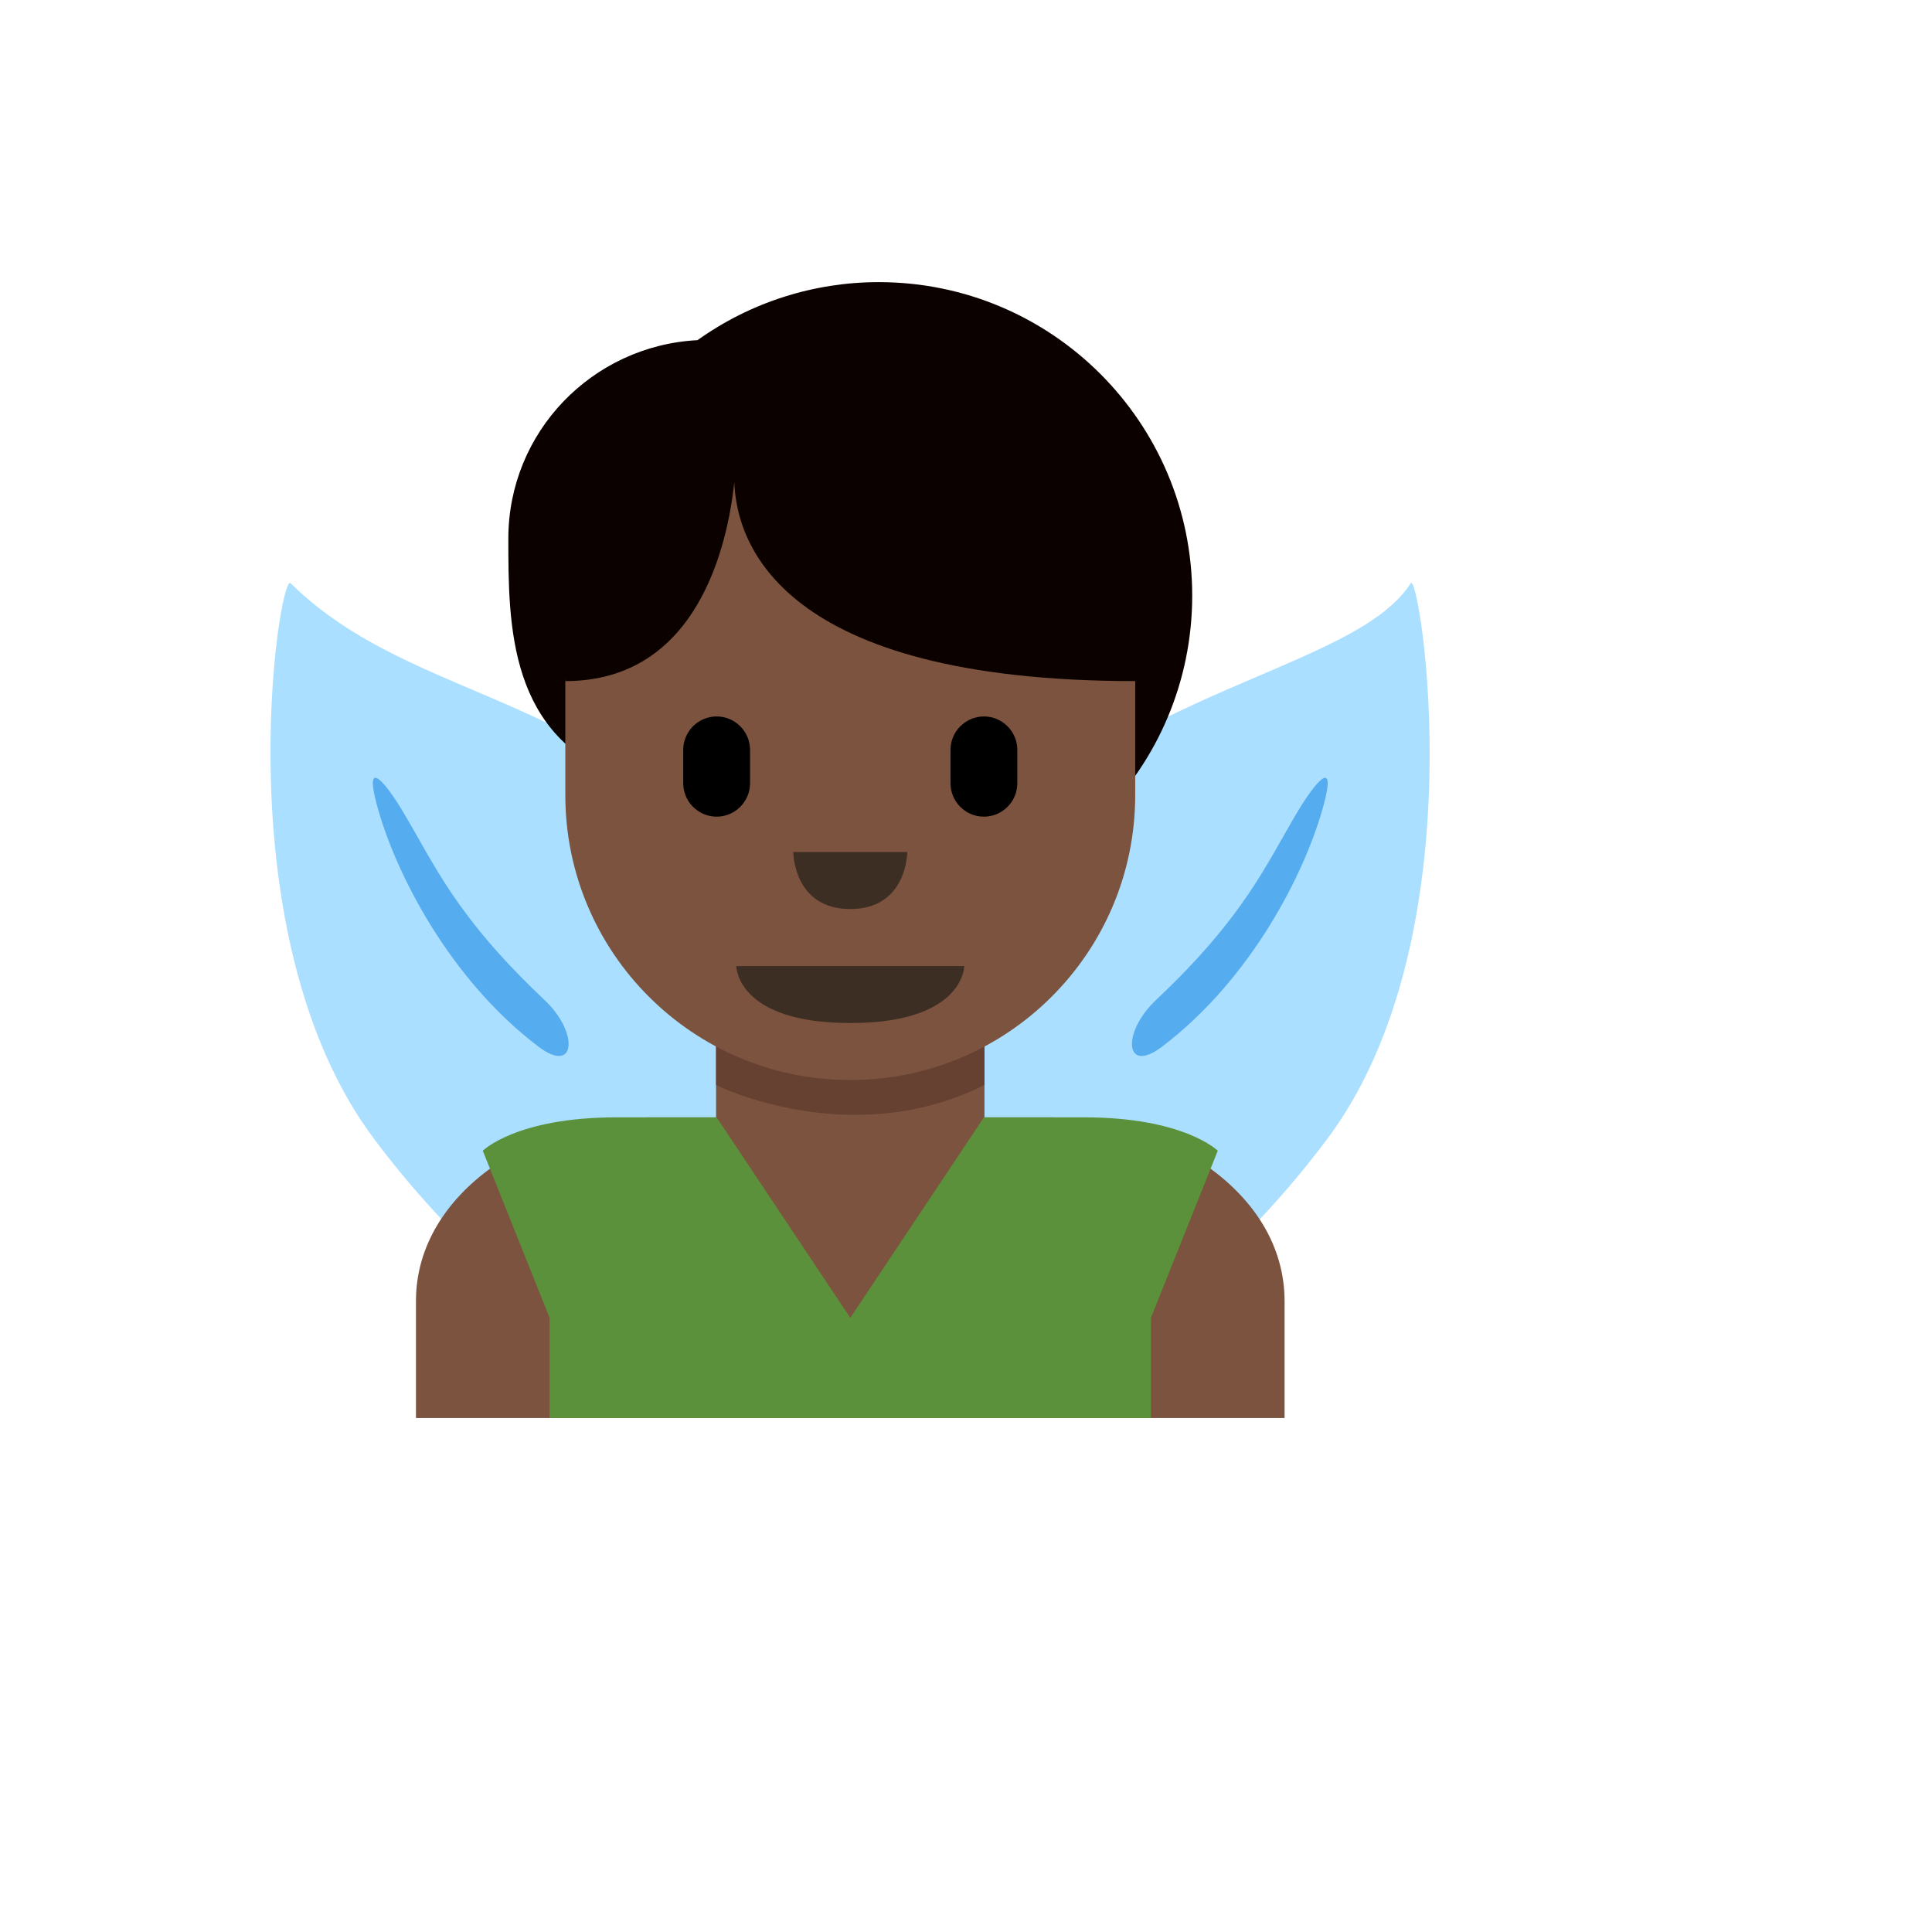 <svg xmlns="http://www.w3.org/2000/svg" version="1.1" xmlns:xlink="http://www.w3.org/1999/xlink" width="100%" height="100%" id="svgWorkerArea" viewBox="-25 -25 625 625" xmlns:idraw="https://idraw.muisca.co" style="background: white;"><defs id="defsdoc"><pattern id="patternBool" x="0" y="0" width="10" height="10" patternUnits="userSpaceOnUse" patternTransform="rotate(35)"><circle cx="5" cy="5" r="4" style="stroke: none;fill: #ff000070;"></circle></pattern></defs><g id="fileImp-531755523" class="cosito"><path id="pathImp-34360141" fill="#ABDFFF" class="grouped" d="M279.988 263.758C230.727 329.566 218.644 400.745 253.001 422.739 287.359 444.733 355.145 409.208 404.395 343.4 453.657 277.592 434.138 159.356 431.382 163.658 412.177 193.638 329.25 197.95 279.988 263.758 279.988 263.758 279.988 263.758 279.988 263.758"></path><path id="pathImp-213125062" fill="#ABDFFF" class="grouped" d="M220.395 263.758C269.656 329.566 281.739 400.745 247.392 422.739 213.035 444.733 145.249 409.208 95.988 343.4 46.726 277.592 65.294 160.005 69.001 163.658 109.562 203.635 171.144 197.95 220.395 263.758 220.395 263.758 220.395 263.758 220.395 263.758"></path><path id="pathImp-568701945" fill="#55ACEE" class="grouped" d="M105.217 237.344C99.987 228.612 92.702 219.49 96.831 235.064 102.689 257.187 120.435 291.837 149.226 313.614 161.331 322.768 162.293 308.999 151.161 298.505 122.358 271.356 115.593 254.68 105.217 237.344 105.217 237.344 105.217 237.344 105.217 237.344M394.906 237.344C384.531 254.68 377.765 271.356 348.963 298.505 337.831 308.999 338.793 322.768 350.897 313.614 379.689 291.837 397.435 257.187 403.293 235.064 407.421 219.49 400.137 228.612 394.906 237.344 394.906 237.344 394.906 237.344 394.906 237.344"></path><path id="pathImp-414916491" fill="#7C533E" class="grouped" d="M390.561 433.73C390.561 433.73 390.561 395.904 390.561 395.904 390.561 360.087 350.735 336.461 314.908 336.461 314.908 336.461 185.216 336.461 185.216 336.461 149.41 336.461 109.562 360.087 109.562 395.904 109.562 395.904 109.562 433.73 109.562 433.73 109.562 433.73 390.561 433.73 390.561 433.73 390.561 433.73 390.561 433.73 390.561 433.73"></path><path id="pathImp-722399504" fill="#0B0200" class="grouped" d="M259.281 66.27C238.254 66.259 217.75 72.823 200.638 85.043 166.594 86.815 139.445 114.753 139.445 149.24 139.445 177.664 139.575 213.47 177.024 226.807 196.022 253.336 226.65 269.075 259.281 269.075 315.275 269.076 360.678 223.683 360.678 167.689 360.678 111.673 315.275 66.27 259.281 66.27 259.281 66.27 259.281 66.27 259.281 66.27"></path><path id="pathImp-31679136" fill="#7C533E" class="grouped" d="M206.647 260.894C206.647 260.894 206.647 347.723 206.647 347.723 207.393 381.144 244.038 401.224 272.608 383.868 285.277 376.171 293.146 362.543 293.476 347.723 293.476 347.723 293.476 260.894 293.476 260.894 293.476 260.894 206.647 260.894 206.647 260.894 206.647 260.894 206.647 260.894 206.647 260.894"></path><path id="pathImp-789749321" fill="#664131" class="grouped" d="M293.476 239.192C293.476 239.192 206.647 239.592 206.647 239.592 206.647 239.592 206.647 326.01 206.647 326.01 206.647 326.01 250.062 347.712 293.476 326.01 293.476 326.01 293.476 239.192 293.476 239.192 293.476 239.192 293.476 239.192 293.476 239.192"></path><path id="pathImp-700889759" fill="#7C533E" class="grouped" d="M342.24 131.116C342.24 131.116 157.883 131.116 157.883 131.116 157.883 131.116 157.883 232.211 157.883 232.211 157.883 283.136 199.147 324.389 250.062 324.389 300.977 324.389 342.24 283.136 342.24 232.211 342.24 232.211 342.24 131.116 342.24 131.116 342.24 131.116 342.24 131.116 342.24 131.116"></path><path id="pathImp-939372841" fill="#0B0200" class="grouped" d="M148.74 121.583C148.74 121.583 157.883 195.335 157.883 195.335 200.898 195.335 210.419 150.861 212.548 131.029 213.273 150.861 227.56 195.335 342.251 195.335 342.251 195.335 345.991 121.583 345.991 121.583 345.991 121.583 148.74 121.583 148.74 121.583 148.74 121.583 148.74 121.583 148.74 121.583"></path><path id="pathImp-854349565" fill="#3D2E24" class="grouped" d="M286.938 287.513C286.938 287.514 213.186 287.514 213.186 287.513 213.186 287.514 213.186 305.951 250.062 305.951 286.938 305.951 286.938 287.514 286.938 287.513 286.938 287.514 286.938 287.514 286.938 287.513M231.624 250.638C231.624 250.638 268.5 250.638 268.5 250.638 268.5 250.638 268.5 269.076 250.062 269.075 231.624 269.076 231.624 250.638 231.624 250.638 231.624 250.638 231.624 250.638 231.624 250.638"></path><path id="pathImp-673572483" fill="#5C913B" class="grouped" d="M250.062 401.307C250.062 401.307 250.062 433.73 250.062 433.73 250.062 433.73 152.793 433.73 152.793 433.73 152.793 433.73 152.793 401.307 152.793 401.307 152.793 401.307 131.178 347.269 131.178 347.269 131.178 347.269 141.985 336.461 174.408 336.461 174.408 336.461 206.831 336.461 206.831 336.461 206.831 336.461 250.062 401.307 250.062 401.307 250.062 401.307 250.062 401.307 250.062 401.307M250.062 401.307C250.062 401.307 250.062 433.73 250.062 433.73 250.062 433.73 347.331 433.73 347.331 433.73 347.331 433.73 347.331 401.307 347.331 401.307 347.331 401.307 368.946 347.269 368.946 347.269 368.946 347.269 358.139 336.461 325.716 336.461 325.716 336.461 293.292 336.461 293.292 336.461 293.292 336.461 250.062 401.307 250.062 401.307 250.062 401.307 250.062 401.307 250.062 401.307"></path><path id="pathImp-528874629" fill="#000" class="grouped" d="M293.292 239.192C287.348 239.192 282.485 234.329 282.485 228.385 282.485 228.385 282.485 217.577 282.485 217.577 282.485 211.633 287.348 206.769 293.292 206.769 299.237 206.769 304.1 211.633 304.1 217.577 304.1 217.577 304.1 228.385 304.1 228.385 304.1 234.329 299.237 239.192 293.292 239.192 293.292 239.192 293.292 239.192 293.292 239.192M217.639 228.385C217.639 228.385 217.639 217.577 217.639 217.577 217.639 211.633 212.775 206.769 206.831 206.769 200.887 206.769 196.023 211.633 196.023 217.577 196.023 217.577 196.023 228.385 196.023 228.385 196.023 234.329 200.887 239.192 206.831 239.192 212.775 239.192 217.639 234.329 217.639 228.385 217.639 228.385 217.639 228.385 217.639 228.385"></path></g></svg>